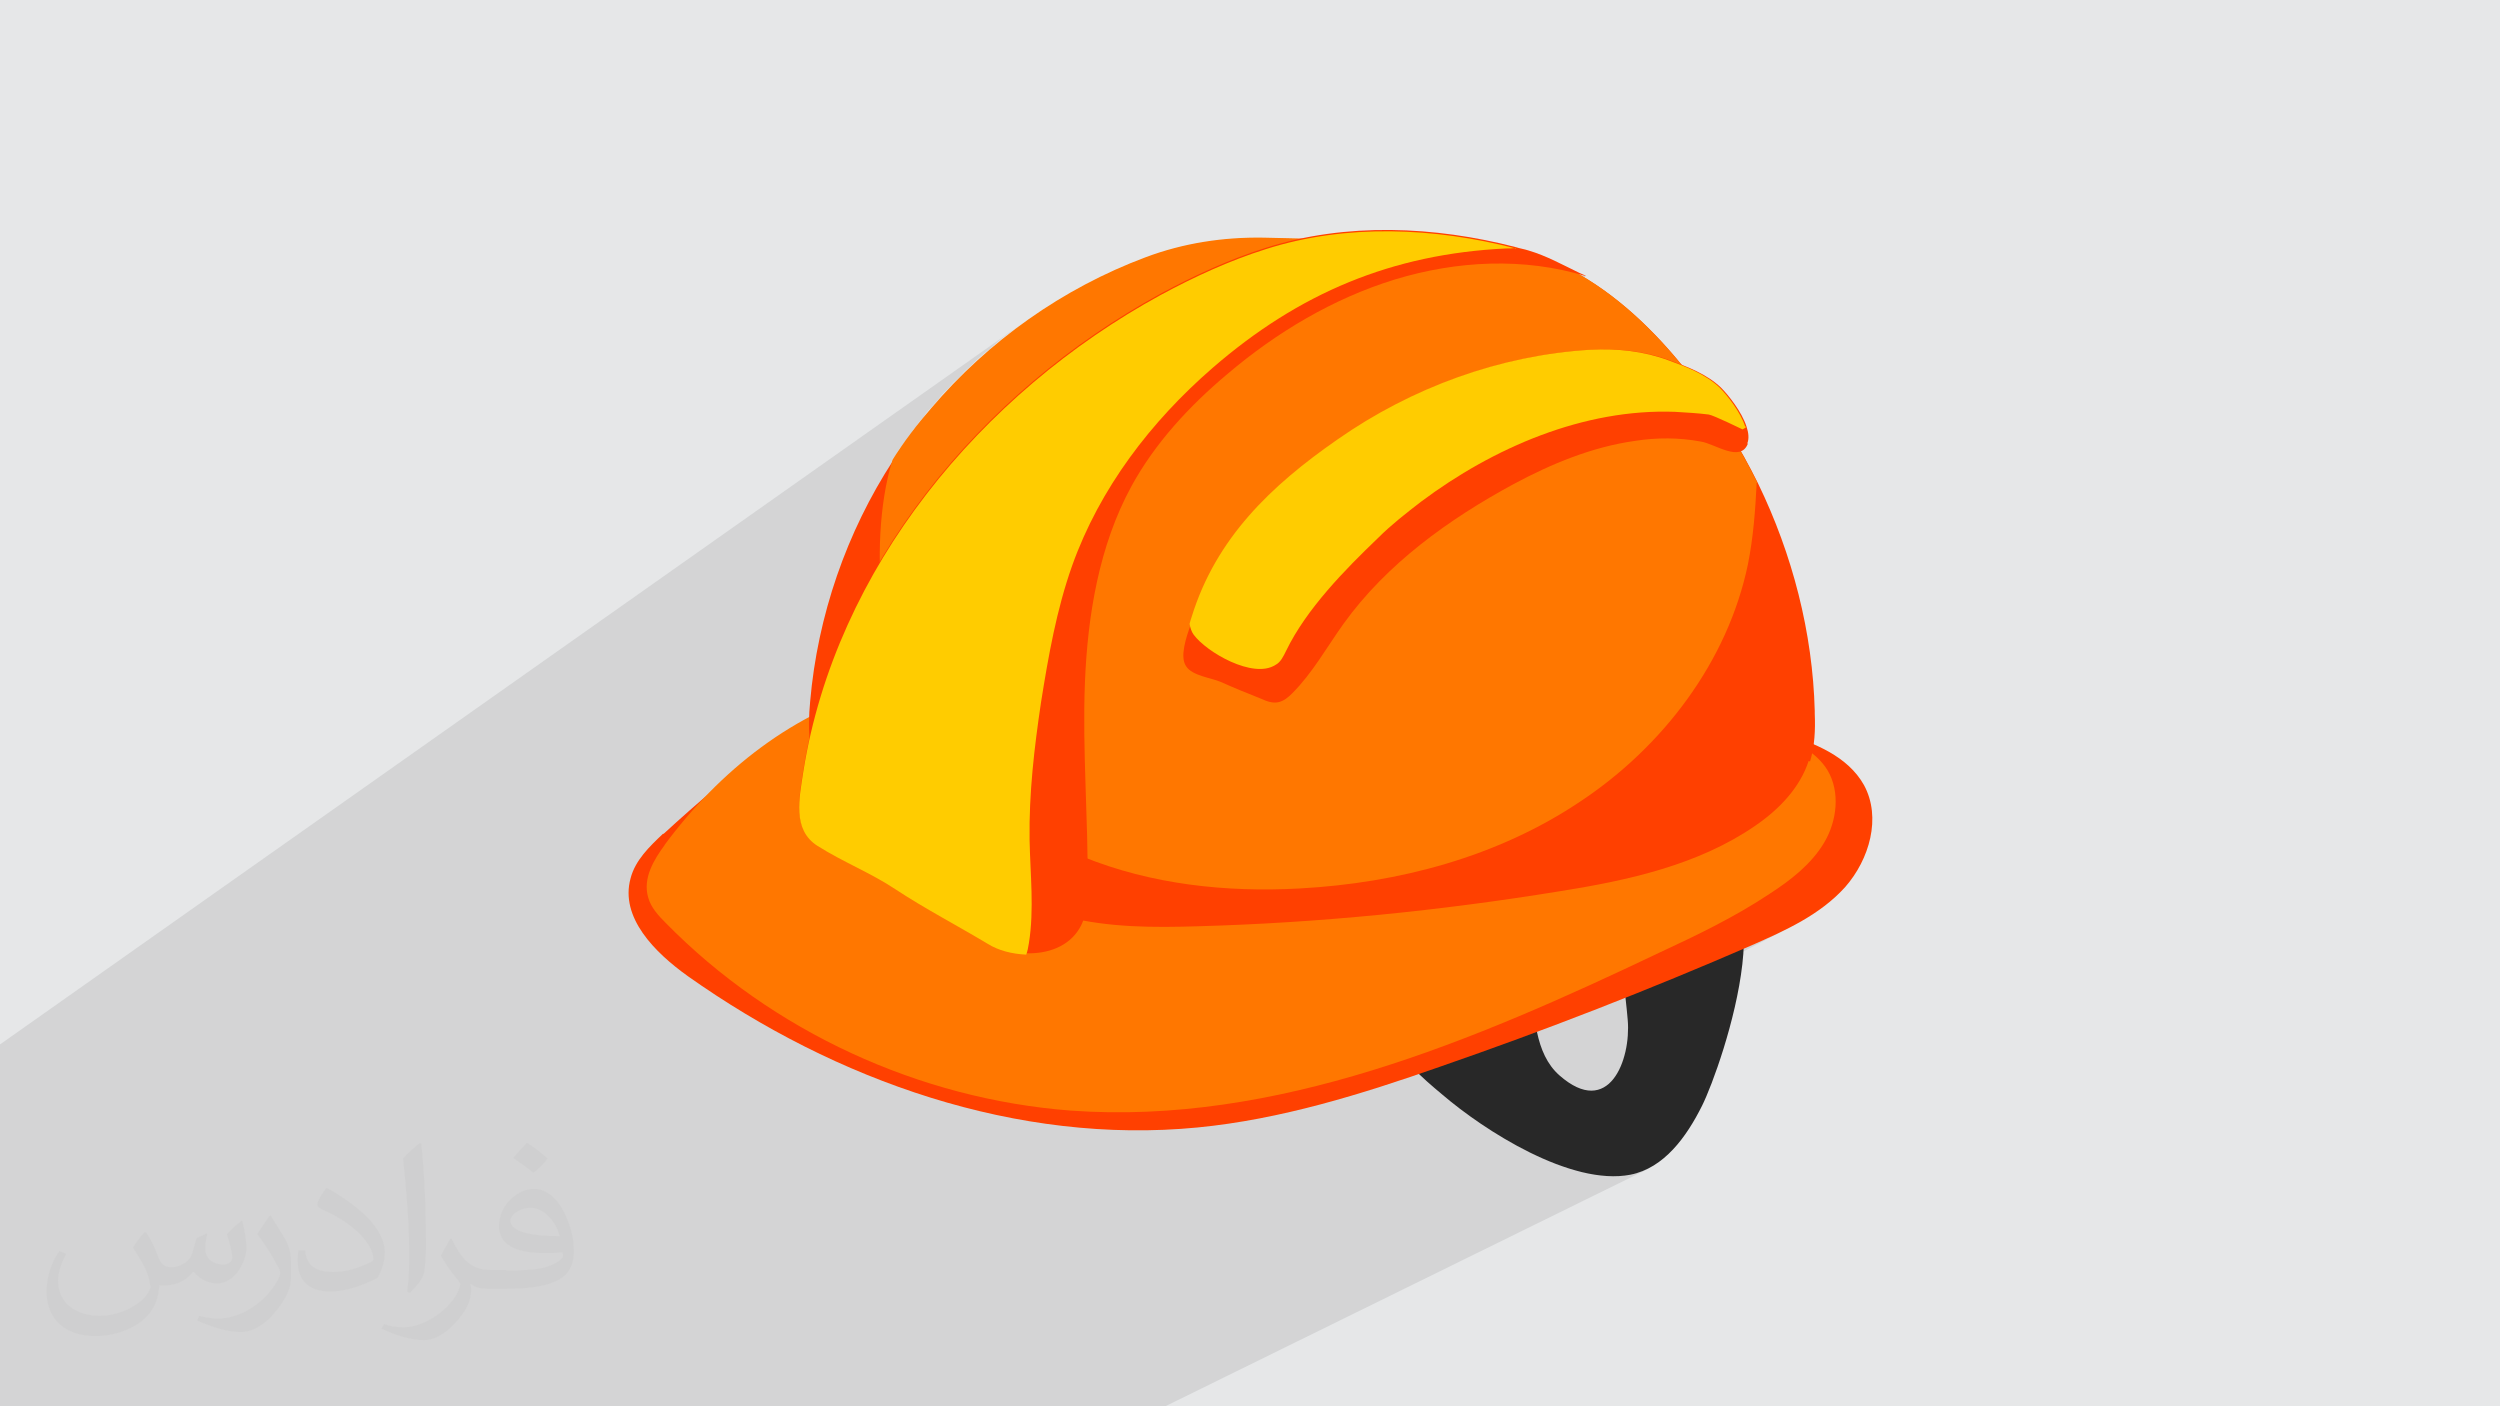 <?xml version="1.0" encoding="UTF-8"?>
<!DOCTYPE svg PUBLIC "-//W3C//DTD SVG 1.1//EN" "http://www.w3.org/Graphics/SVG/1.1/DTD/svg11.dtd">
<!-- Creator: CorelDRAW 2017 -->
<svg xmlns="http://www.w3.org/2000/svg" xml:space="preserve" width="3.703in" height="2.083in" version="1.1" style="shape-rendering:geometricPrecision; text-rendering:geometricPrecision; image-rendering:optimizeQuality; fill-rule:evenodd; clip-rule:evenodd"
viewBox="0 0 3703 2083"
 xmlns:xlink="http://www.w3.org/1999/xlink"
 enable-background="new 0 0 512 512"
 xmlns:xodm="http://www.corel.com/coreldraw/odm/2003">
 <defs>
  <style type="text/css">
   <![CDATA[
    .fil0 {fill:#E6E7E8}
    .fil3 {fill:#282828;fill-rule:nonzero}
    .fil4 {fill:#FF4000;fill-rule:nonzero}
    .fil5 {fill:#FF7700;fill-rule:nonzero}
    .fil6 {fill:#FFCC00;fill-rule:nonzero}
    .fil2 {fill:#373435;fill-opacity:0.031}
    .fil1 {fill:#373435;fill-opacity:0.102}
   ]]>
  </style>
 </defs>
 <g id="Layer_x0020_1">
  <polygon class="fil0" points="0,0 3703,0 3703,2083 0,2083 "/>
  <polygon class="fil1" points="2246,367 2209,391 2216,391 2225,391 2234,391 2243,391 2252,392 2261,392 2270,393 2279,394 2288,395 2296,397 2305,398 2314,400 2323,402 2331,404 2340,407 2349,409 1354,1053 1356,1056 2004,637 1993,644 1983,651 1974,658 1965,664 1956,671 1947,677 1938,684 1930,691 1921,698 1913,705 1905,712 1896,719 1889,726 1881,734 1873,741 1866,749 1859,757 1852,765 1845,773 1838,781 1832,789 1825,798 1819,807 1813,816 1808,825 1802,834 1797,843 1792,853 1787,863 1783,873 1778,883 1774,893 1770,904 1767,915 1766,916 1766,917 1766,918 1765,919 1765,920 1764,922 1764,923 1764,924 1764,926 1765,928 1765,931 1766,933 1767,934 1768,936 1769,938 1770,940 1774,945 1776,947 2158,707 2169,701 2180,694 2191,688 2202,682 2214,676 2225,670 2237,665 2248,659 2260,654 2272,649 2284,645 2296,640 2308,636 2320,632 2332,629 2344,626 2357,623 2369,620 2381,617 2394,615 2406,614 2419,612 2432,611 2444,610 2457,610 2470,610 2482,610 2485,610 2488,610 2491,611 2495,611 2498,611 2501,611 2504,611 2507,611 2510,612 2513,612 2516,612 2520,613 2523,613 2526,613 2529,614 2532,614 2533,614 2536,615 2539,616 2542,618 2546,620 2550,621 2555,623 2559,625 2564,627 2568,629 2571,631 2575,633 2578,634 2580,635 2581,636 2582,636 2582,636 2583,635 2584,635 2541,661 2542,662 2547,664 2552,666 2557,668 2562,669 2567,670 2572,670 2576,669 2580,668 1591,1263 1594,1264 1604,1268 1613,1272 1623,1276 1632,1279 1642,1282 1652,1285 1662,1288 1671,1291 1681,1294 1691,1296 1701,1298 1711,1301 1721,1303 1731,1305 1741,1306 1751,1308 1761,1309 1772,1311 1782,1312 1792,1313 1802,1314 1812,1315 1823,1315 1833,1316 1843,1316 1853,1317 1863,1317 1874,1317 1884,1317 1894,1317 1904,1316 1915,1316 1925,1316 1939,1315 1952,1314 1966,1313 1980,1311 1994,1310 2007,1308 2021,1306 2035,1304 2048,1301 2062,1299 2075,1296 2089,1293 2102,1290 2116,1287 2129,1283 2142,1279 2155,1275 2168,1271 2181,1266 2194,1262 2207,1257 2220,1251 2233,1246 2245,1240 2258,1235 2270,1228 2282,1222 2294,1216 2045,1355 2060,1353 2077,1352 2094,1350 2110,1348 2127,1346 2144,1344 2161,1342 2177,1340 2194,1338 2211,1335 2228,1333 2244,1331 2261,1328 2278,1325 2294,1323 2311,1320 2320,1319 2330,1317 2340,1315 2349,1314 2359,1312 2368,1310 2378,1308 2387,1306 2397,1304 2406,1302 2415,1300 2425,1297 2434,1295 2443,1292 2453,1290 2462,1287 2471,1284 2480,1281 2489,1278 2498,1275 2507,1271 2516,1268 2525,1264 2534,1260 2542,1256 2551,1252 2559,1248 2055,1520 2055,1520 2057,1527 2477,1300 2473,1303 2469,1306 2465,1310 2461,1314 2458,1318 2454,1322 2448,1329 2443,1336 2438,1343 2433,1349 2429,1356 2425,1362 2422,1367 2419,1373 2416,1379 2414,1384 2412,1389 2410,1394 2409,1400 2408,1405 2407,1410 2406,1415 2406,1420 2405,1425 2405,1430 2405,1435 2406,1435 2432,1422 2457,1410 2463,1408 2468,1405 2473,1403 2478,1400 2484,1398 2489,1395 2494,1393 2499,1390 2504,1388 2510,1385 2515,1383 2520,1380 2525,1377 2530,1375 2535,1372 2541,1369 2546,1367 2551,1364 2405,1441 2406,1446 2406,1452 2406,1457 2407,1463 2408,1469 2408,1476 2408,1477 2423,1472 2437,1466 2451,1460 2466,1454 2480,1449 2494,1443 2509,1437 2523,1431 2537,1425 2551,1419 2566,1412 2580,1406 2594,1400 2599,1398 2604,1396 2608,1394 2613,1392 2618,1390 2622,1388 2627,1385 2632,1383 2636,1381 2641,1379 2646,1376 2650,1374 2411,1499 2411,1503 2412,1511 2412,1517 2412,1522 2412,1528 2412,1534 2411,1540 2410,1546 2409,1552 2408,1558 2407,1563 2405,1569 2403,1574 2401,1580 2398,1585 2396,1589 2393,1594 2390,1598 2387,1602 2383,1605 2380,1608 2376,1611 2228,1686 2229,1687 2239,1692 2248,1697 2257,1702 2267,1707 2276,1712 2286,1716 2296,1720 2305,1724 2315,1728 2325,1731 2334,1734 2344,1736 2353,1738 2363,1740 2372,1741 2381,1742 2390,1742 2399,1742 2407,1741 2416,1740 2425,1737 2434,1734 2442,1731 1726,2083 1719,2083 1449,2083 1309,2083 1287,2083 1282,2083 1253,2083 1187,2083 1181,2083 1179,2083 1038,2083 1036,2083 1024,2083 1011,2083 1007,2083 915,2083 801,2083 795,2083 743,2083 583,2083 538,2083 409,2083 381,2083 352,2083 310,2083 247,2083 81,2083 80,2083 0,2083 0,2081 0,2019 0,2006 0,1994 0,1948 0,1946 0,1938 0,1914 0,1908 0,1893 0,1878 0,1853 0,1852 0,1849 0,1831 0,1772 0,1622 0,1602 0,1572 0,1547 1524,472 1514,479 1504,486 1494,494 1484,501 1475,509 1466,517 1456,525 1447,533 1438,542 1429,550 1421,559 1412,567 1404,576 1395,585 1387,595 1379,604 1375,608 1371,613 1368,618 1364,622 1360,627 1357,632 1353,636 1350,641 1346,646 1343,651 1339,656 1336,660 1332,665 1329,670 1326,675 1322,680 1320,687 1319,693 1317,700 1315,707 1315,709 1623,495 1599,512 1576,529 1554,546 1532,565 1510,584 1489,603 1468,623 1448,643 1429,664 1410,686 1391,708 1374,730 1357,753 1340,776 1324,800 1309,824 1303,834 1303,838 1303,845 1304,851 1304,858 1304,864 1305,869 1881,479 1894,471 1907,463 1919,456 1932,449 1945,442 1958,435 1971,429 1984,423 1998,417 2011,412 2025,407 2039,402 2052,398 2066,394 2081,390 2095,386 2109,383 2124,380 2139,377 2154,375 2169,373 2184,371 2199,370 2215,369 2231,368 2233,368 2235,368 2236,367 2238,367 2240,367 2242,367 2244,367 "/>
  <path class="fil2" d="M217 1826c7,11 12,21 16,32 3,7 5,19 21,19 5,0 11,-1 17,-5 7,-3 12,-9 14,-17l6 -21 15 -7 1 1c-2,8 -3,16 -3,21 0,18 15,24 27,24 7,0 13,-4 13,-10 0,-8 -4,-23 -8,-35 7,-7 14,-14 22,-20l1 1c4,15 6,30 6,40 0,10 -4,20 -8,27 -7,14 -20,25 -36,25 -12,0 -25,-6 -34,-17l-1 0c-9,11 -22,20 -43,20l-7 0c-1,14 -4,24 -9,33 -13,25 -50,42 -85,42 -49,0 -73,-28 -73,-66 0,-23 8,-45 19,-60l10 4c-7,14 -12,27 -12,40 0,35 29,52 62,52 31,0 68,-19 75,-42 -3,-25 -12,-36 -26,-59 4,-7 10,-15 17,-23l1 0 0 0 0 0 2 1 0 0 0 0 0 0 0 0 0 0 0 0zm564 -133c10,6 20,14 30,23 -6,8 -12,15 -21,21 -10,-8 -20,-15 -30,-22 7,-8 14,-15 20,-22l0 0 0 0 1 0 0 0 0 0 0 0 0 0zm5 96c-17,0 -30,11 -30,19 0,17 33,23 73,23 -5,-20 -22,-42 -43,-42zm-37 93c22,0 41,-1 55,-4 16,-4 30,-12 30,-18 0,-2 0,-3 -1,-5 -9,1 -19,1 -29,1 -29,0 -52,-7 -61,-23 -2,-5 -4,-10 -4,-16 0,-16 7,-32 19,-42 10,-9 21,-14 33,-14 20,0 37,16 48,42 6,14 11,30 11,51 0,14 -4,25 -12,34 -16,15 -45,21 -90,21l-20 0 0 0 -5 0c-11,0 -19,-2 -25,-7l-1 0c0,3 1,5 1,7 0,10 -3,23 -10,33 -20,30 -42,43 -60,43 -19,0 -42,-7 -63,-17l4 -7c7,3 16,5 29,5 34,0 78,-33 84,-64 -1,-3 -4,-6 -7,-10 -10,-12 -16,-22 -22,-32 5,-10 10,-18 14,-25l2 0c14,29 28,46 57,46l5 0 0 0 21 0 0 0 0 0 -3 1 0 0 0 0 0 0 0 0 0 0 0 0zm-146 31c2,-14 3,-29 3,-43l0 -21c0,-39 -5,-96 -9,-133 7,-8 17,-17 25,-23l2 1c5,47 7,101 7,151 0,13 -1,26 -2,35 -1,12 -8,21 -22,35l-3 -1 0 0 0 0 -1 -1 0 0 0 0 0 0 0 0 0 0 0 0zm-151 -62c1,18 10,33 41,33 20,0 36,-5 55,-14 3,-1 5,-3 5,-5 0,-12 -9,-27 -24,-41 -14,-13 -34,-25 -51,-32 -6,-3 -8,-5 -8,-8 0,-5 7,-16 13,-24l2 0c20,11 43,27 60,44 15,16 25,33 25,51 0,13 -4,26 -11,38 -22,11 -46,20 -70,20 -29,0 -48,-14 -48,-45 0,-3 0,-9 1,-16l10 0 0 0 0 0 0 -1 0 0 0 0 0 0 0 0 0 0 0 0zm-52 -52l18 29c7,11 13,22 13,41l0 24c0,19 -12,39 -32,60 -15,14 -29,20 -42,20 -19,0 -40,-6 -65,-17l3 -7c8,2 17,4 28,4 36,0 72,-26 89,-58 2,-4 3,-7 3,-9 0,-4 -2,-8 -4,-11 -9,-17 -19,-33 -30,-47 6,-9 12,-18 18,-27l1 0 0 -2 0 0 0 0 0 0 0 0 0 0 0 0z"/>
  <g id="_1949921131312">
   <path class="fil3" d="M2310 1593c-75,-66 1,-232 -124,-255 -20,-4 -40,1 -59,9 -67,31 -99,119 -68,186 16,36 47,63 77,88 63,54 191,136 279,119 50,-10 83,-56 106,-102 30,-60 141,-385 -35,-342 -14,3 -24,15 -33,26 -65,79 -49,105 -42,189 5,59 -28,146 -101,82z"/>
   <path class="fil4" d="M982 1235c-20,19 -41,39 -48,66 -16,58 36,110 85,145 219,155 488,250 755,224 123,-12 242,-49 359,-90 156,-54 310,-114 462,-180 50,-22 101,-45 138,-86 36,-41 54,-103 28,-151 -24,-43 -74,-63 -121,-77 -218,-68 -445,-107 -674,-114 -230,-8 -461,15 -685,68 -60,14 -95,28 -144,65 -53,41 -104,84 -154,130z"/>
   <path class="fil5" d="M985 1251c-17,23 -33,50 -25,78 4,15 15,27 26,38 158,161 376,261 600,278 303,22 597,-103 872,-234 56,-26 112,-53 163,-87 31,-20 62,-44 81,-76 19,-32 24,-75 5,-107 -17,-28 -49,-43 -80,-55 -45,-18 -92,-33 -139,-45 -126,-33 -255,-44 -385,-55 -265,-21 -535,-36 -792,32 -134,35 -245,123 -327,234z"/>
   <path class="fil4" d="M2679 1127c-13,40 -44,72 -79,96 -84,58 -188,81 -289,97 -178,29 -357,47 -537,52 -65,2 -131,2 -195,-14 -66,-16 -126,-49 -186,-82 -43,-23 -86,-47 -126,-74 -17,-11 -33,-24 -45,-40 -25,-35 -26,-81 -22,-123 11,-127 54,-251 123,-357 17,-27 36,-52 57,-76 85,-100 195,-178 318,-224 56,-21 115,-30 175,-29 82,2 164,4 245,5 36,1 72,2 107,7 148,25 260,152 336,274 16,25 30,51 43,77 51,105 81,221 84,337 0,1 0,3 0,4 1,24 0,48 -7,71z"/>
   <path class="fil5" d="M2602 715c-2,41 -5,81 -13,121 -30,144 -126,270 -248,351 -122,82 -269,121 -416,129 -109,6 -220,-6 -321,-47 -101,-41 -192,-112 -245,-207 -29,-51 -45,-108 -52,-166 -7,-63 -6,-147 15,-215 17,-27 36,-52 57,-76 85,-100 195,-178 318,-224 56,-21 115,-30 175,-29 82,2 164,4 245,5 36,1 72,2 107,7 148,25 260,152 336,274 16,25 30,51 43,77z"/>
   <path class="fil4" d="M2349 409c-92,-28 -191,-23 -283,5 -91,28 -175,78 -248,140 -56,47 -107,102 -142,166 -48,88 -65,191 -69,291 -4,101 5,201 4,302 0,21 -1,44 -12,62 -16,27 -47,38 -79,37 -21,-1 -41,-6 -57,-16 -45,-27 -93,-52 -137,-81 -36,-24 -77,-40 -115,-64 -38,-24 -27,-71 -21,-111 48,-300 262,-559 529,-705 50,-27 102,-51 156,-68 119,-38 250,-32 370,-1 6,2 13,3 19,5 27,8 50,21 75,33 4,2 5,2 9,4z"/>
   <path class="fil4" d="M2589 657c-11,29 -49,0 -70,-3 -32,-6 -65,-6 -97,-1 -64,9 -124,34 -180,64 -96,52 -188,118 -252,207 -25,35 -46,73 -76,103 -6,6 -12,11 -20,13 -9,2 -17,-1 -26,-5 -20,-8 -40,-16 -60,-25 -14,-6 -42,-9 -51,-23 -10,-14 0,-43 7,-63 1,-4 2,-7 3,-10 36,-117 118,-195 216,-263 110,-77 241,-125 375,-133 39,-2 79,2 116,16 25,9 54,20 75,40 11,11 31,36 38,58 3,9 4,18 1,25z"/>
   <path class="fil6" d="M2587 632c-2,2 -4,3 -6,4 0,0 -43,-21 -50,-22 -16,-2 -33,-3 -50,-4 -135,-5 -269,53 -376,133 -22,17 -44,34 -64,54 -49,47 -106,105 -136,167 -4,8 -8,17 -16,21 -33,21 -102,-19 -121,-45 -3,-4 -5,-10 -6,-16 1,-4 2,-7 3,-10 36,-117 118,-195 216,-263 110,-77 241,-125 375,-133 39,-2 79,2 116,16 25,9 54,20 75,40 11,11 31,36 38,58z"/>
   <path class="fil6" d="M2246 367c-5,1 -10,1 -15,1 -169,8 -307,66 -435,177 -91,79 -167,178 -208,293 -23,65 -35,133 -46,202 -10,67 -18,135 -17,204 1,51 7,103 -1,153 -1,6 -2,12 -4,17 -21,-1 -41,-6 -57,-16 -45,-27 -93,-52 -137,-81 -36,-24 -77,-40 -115,-64 -38,-24 -27,-71 -21,-111 48,-300 262,-559 529,-705 50,-27 102,-51 156,-68 119,-38 250,-32 370,-1z"/>
  </g>
 </g>
</svg>
